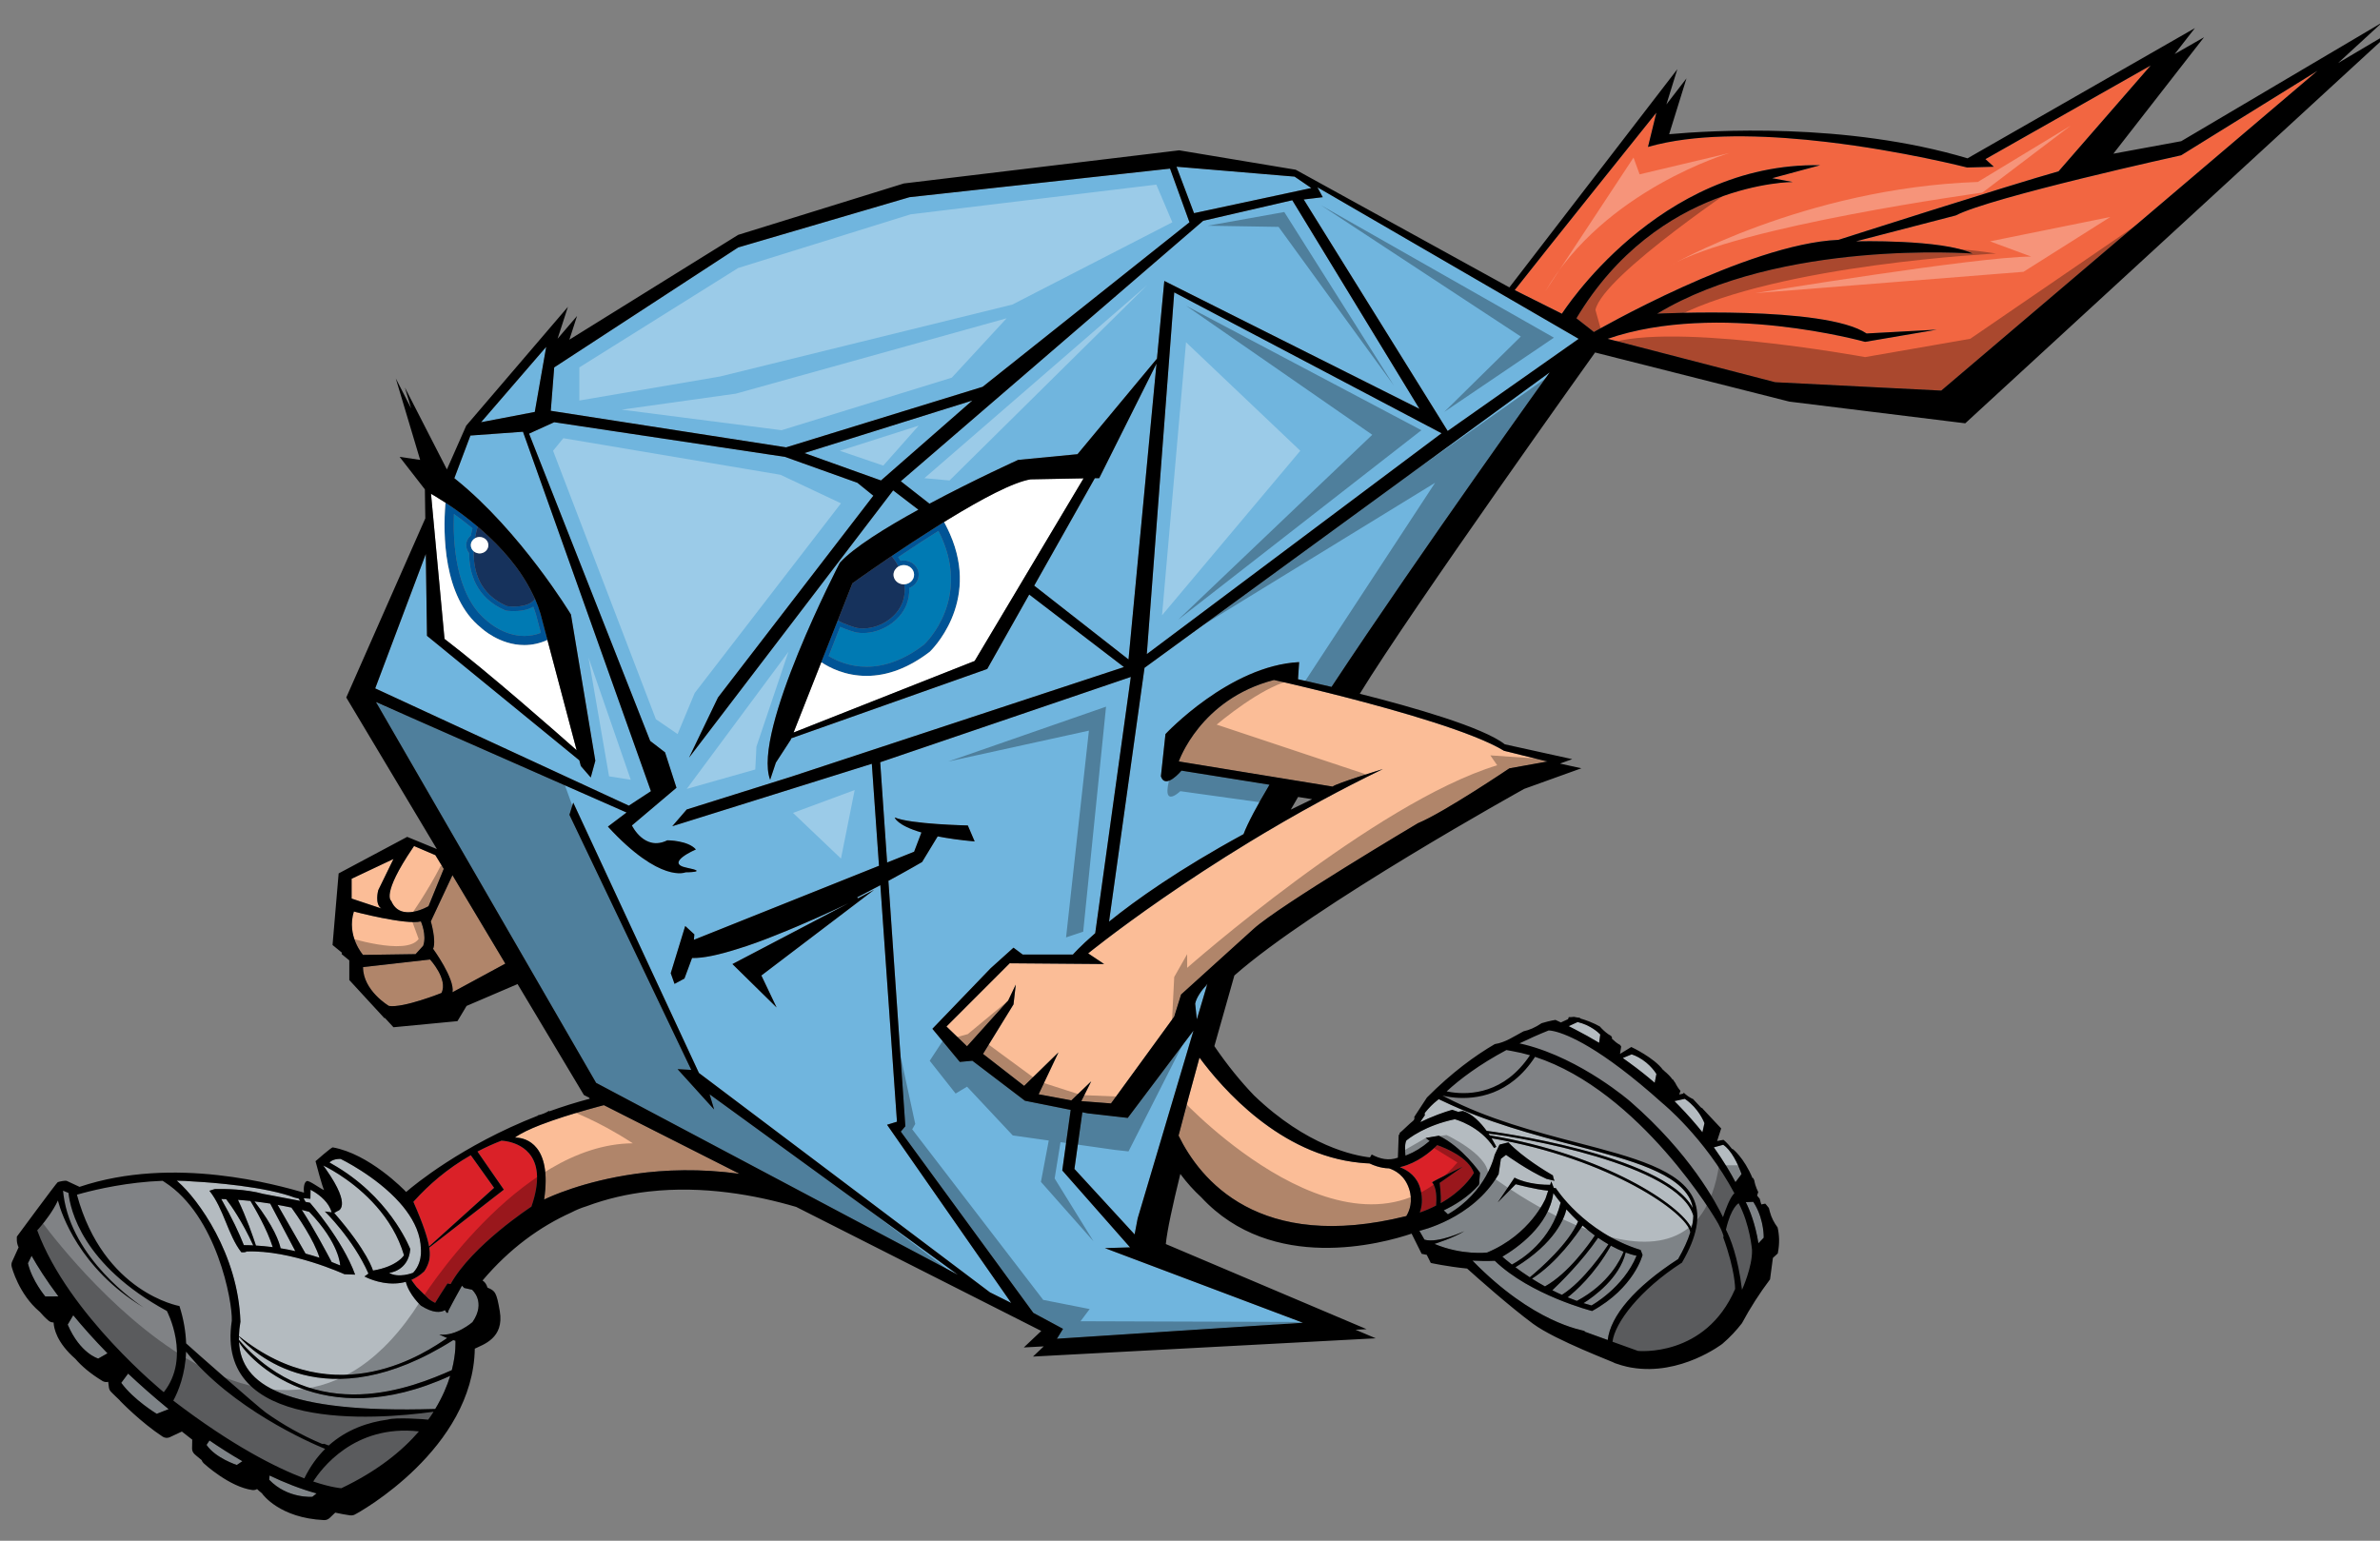 <?xml version="1.0" encoding="utf-8"?>
<!-- Generator: Adobe Illustrator 17.0.0, SVG Export Plug-In . SVG Version: 6.00 Build 0)  -->
<!DOCTYPE svg PUBLIC "-//W3C//DTD SVG 1.1//EN" "http://www.w3.org/Graphics/SVG/1.1/DTD/svg11.dtd">
<svg version="1.1" id="Layer_3" xmlns="http://www.w3.org/2000/svg" xmlns:xlink="http://www.w3.org/1999/xlink" x="0px" y="0px"
	 width="200px" height="129.5px" viewBox="0 0 200 129.5" style="enable-background:new 0 0 200 129.5;" xml:space="preserve">
<rect x="0" y="0" width="200" height="129.5" fill="#808080" stroke="none"/>
<path id="color9" style="fill:#808285;" d="M147.228,105.058c0.045,1.412-0.842,3.35-0.842,3.35
	c-0.336-2.785-0.992-4.365-1.35-5.057c0.436-1.901,1.068-2.219,1.068-2.219C147.06,102.929,147.228,105.058,147.228,105.058z
	 M144.824,103.847c-0.115-0.371-0.279-0.713-0.463-1.056c-0.006-0.011-0.016-0.016-0.023-0.024
	c-0.09-0.227-6.504-11.059-15.342-13.938c-2.109,3.242-4.994,3.579-6.725,3.428c-0.269-0.024-0.504-0.06-0.705-0.098
	c-0.131-0.024-0.25-0.05-0.352-0.074c0.092,0.049,0.186,0.092,0.279,0.14c3.535,1.837,7.51,2.893,11.051,3.816
	c4.699,1.226,8.758,2.282,9.816,4.818c0.572,1.369,0.246,3.078-0.994,5.222l-0.027,0.047l-0.043,0.025
	c-3.477,2.239-5.602,5.025-5.791,6.62l2.139,0.771c0,0,5.672,0.582,8.166-5.209c0,0,0.018-1.551-1.002-4.334
	C144.834,103.963,144.846,103.91,144.824,103.847z M136.996,92.577c5.027,4.365,7.246,8.569,7.793,9.726
	c0.197-0.594,0.598-1.699,0.959-2.009c-2.531-4.717-6.047-7.57-6.047-7.57c-5.256-4.722-8.039-5.797-9.078-6.041
	c-0.332-0.078-0.488-0.072-0.488-0.072c-0.883,0.354-1.695,0.719-2.447,1.085c0.156,0.034,0.313,0.071,0.467,0.11
	C132.908,89.018,136.996,92.577,136.996,92.577z M128.568,88.691c-0.492-0.145-0.996-0.257-1.504-0.349
	c-0.158-0.029-0.316-0.064-0.477-0.087c-2.289,1.224-3.9,2.442-5.021,3.475c0.117,0.024,0.252,0.047,0.393,0.068
	C123.529,92.032,126.412,91.916,128.568,88.691z M19.479,111.011c0.065-1.639-1.271-8.838-5.628-11.645
	c-0.061-0.04-0.122-0.082-0.185-0.12c-2.926,0.105-5.546,0.719-6.731,1.038c-0.196,0.053-0.357,0.098-0.469,0.131
	c2.246,8.259,8.615,9.357,8.615,9.357c0.365,1.14,0.529,2.191,0.562,3.139c0.295,0.285,6.081,5.38,6.71,5.825
	c1.461,1.033,3.011,1.9,4.659,2.6c0.078,0.036,0.158,0.03,0.226,0.014c0.128,0.045,0.26,0.104,0.387,0.145
	c1.541-1.382,3.362-1.961,4.949-2.176c0.675-0.214,3.167-0.032,3.412,0.004c0.162-0.224,0.312-0.445,0.45-0.665
	C31.428,119.343,18.038,120.333,19.479,111.011z M26.322,124.52c1.569,0.525,2.362,0.565,2.362,0.565
	c3.032-1.445,5.099-3.127,6.52-4.776C29.738,119.688,26.952,123.521,26.322,124.52z M14.022,110.187
	c-7.114-3.868-8.125-8.539-8.27-9.922l-0.186-0.077l-0.27-0.112c0.012,0.133,0.029,0.264,0.047,0.394
	c0.716,5.338,6.1,9.014,6.734,9.429c-5.441-3.287-6.934-7.981-7.172-8.854C4.881,100.95,4.87,100.9,4.87,100.9
	c-0.108,0.231-0.232,0.458-0.363,0.676c-0.488,0.813-1.066,1.485-1.287,1.73c-0.058,0.064-0.093,0.102-0.093,0.102
	c0.002,0.005,0.004,0.011,0.006,0.016c2.617,7.088,10.628,13.589,10.628,13.589C16.087,114.077,14.02,110.188,14.022,110.187z
	 M15.639,113.606c-0.066,1.918-0.655,3.335-1.076,4.117c4.966,3.797,8.652,5.642,11.011,6.533c0.491-1.012,1.09-1.823,1.75-2.478
	C25.968,121.224,19.482,118.382,15.639,113.606z"/>
<path id="color8" style="fill:#DA2128;" d="M36.057,104.764c-0.123-0.706-0.47-1.825-1.319-3.752
	c0.033-0.037,0.071-0.076,0.105-0.114c1.165-1.285,2.713-2.658,4.719-3.804l0.294,0.412l1.664,2.329L36.057,104.764z
	 M120.773,96.246c-0.313,0.321-1.268,1.22-2.533,1.677c-0.195,0.07-0.394,0.131-0.604,0.177c0.057,0.021,0.119,0.048,0.184,0.076
	c0.521,0.23,1.262,0.721,1.529,1.708c0.254,0.933,0.115,1.621-0.041,2.027c0.512-0.173,0.959-0.375,1.371-0.586
	c0.049-0.553,0.064-1.503-0.34-1.957c0.154-0.129,2.58-1.309,2.58-1.309l-1.941,1.364c0,0,0.143,1.002,0.09,1.7
	c1.721-0.971,2.543-2.127,2.789-2.538C123.42,97.285,121.514,96.505,120.773,96.246z M42.742,95.958
	c-0.355-0.079-0.606-0.085-0.606-0.085c-0.713,0.275-1.383,0.583-2.011,0.913l0.28,0.405l1.937,2.798l-6.27,4.872
	c0.086,0.548,0.032,0.837-0.007,1.081c-0.155,0.605-0.427,0.925-0.427,0.925c-0.341,0.319-0.702,0.546-1.067,0.705
	c0.096,0.143,0.252,0.36,0.446,0.602l1.019,1.006c0.171,0.128,0.35,0.244,0.532,0.328c0.254-0.416,0.617-0.996,1.039-1.634
	c0.086,0.025,0.173,0.04,0.261,0.048c1.805-3.251,6.788-6.505,6.788-6.505C46.107,97.248,43.882,96.215,42.742,95.958z"/>
<path id="color7" style="fill:#B4BBC0;" d="M133.07,109.527c0.857-0.541,3.01-2.084,3.543-4.254
	c0.572,0.216,0.914,0.271,0.914,0.271c-1.115,2.71-3.791,4.179-3.791,4.179C133.51,109.664,133.289,109.597,133.07,109.527z
	 M131.736,109.04c0.252,0.105,0.51,0.205,0.773,0.3c2.703-1.438,3.688-3.516,3.928-4.135c-0.307-0.121-0.668-0.286-1.07-0.507
	C133.988,107.132,132.357,108.553,131.736,109.04z M125.342,95.67c0.254,0.419,0.402,0.725,0.402,0.725l-0.191,0.096
	c-1.172-1.867-3.301-2.419-3.301-2.419c-1.24,0.262-2.195,0.659-2.869,1.013c-0.797,0.419-1.201,0.777-1.201,0.777
	c-0.176,0.307-0.09,1.137-0.076,1.271c0.055-0.019,0.111-0.047,0.166-0.067c0.578-0.229,1.191-0.592,1.85-1.153l0.029-0.007
	l-0.342-0.258l1.102-0.19c1.961,0.936,3.467,3.114,3.467,3.114l-0.059,0.611c0.016,0.229-0.039,0.394-0.039,0.394
	c-0.896,1.053-2.113,1.756-2.955,2.154l0.35,0.329c3.279-1.884,3.926-4.994,3.926-4.994l0.408-0.861l0.744-0.19
	c1.203,1.27,3.238,2.485,3.75,2.782c0,0.007-0.002,0.012-0.002,0.019c0.021,0.153,0.07,0.296,0.133,0.432l-0.678-0.165
	c-1.531-0.673-3.398-2.014-3.398-2.014l-0.432,0.333l-0.191,1.292c-2.184,3.779-6.658,4.756-6.658,4.756l0.039,0.068l0.191,0.331
	l0.197,0.344c1.125,0.336,3.354-0.714,3.354-0.714c-0.91,0.571-2.514,1.072-2.514,1.072c2.344,0.985,4.426,0.724,4.426,0.724
	c3.664-1.527,4.912-4.543,4.912-4.543l0.219-0.654c-1.063-0.098-2.73-0.543-2.73-0.543l-1.51,1.53l1.412-2.083
	c1.098,0.572,2.572,0.606,2.992,0.604l0.096-0.289l0.215,0.55l0.174,0.02c0,0,2.348,3.718,7.121,5.194l0.162,0.413
	c0,0-0.686,2.765-4.242,4.717c0,0-5.174-1.321-8.176-4.221c-0.623,0.03-1.26,0.02-1.877-0.015c5.137,5.265,9.186,5.827,9.467,5.924
	c-0.027,0.011-0.053,0.022-0.08,0.033l1.98,0.716c0.231-2.017,2.252-4.434,5.918-6.804c0.465-0.811,0.807-1.557,1.022-2.245
	C141.842,101.991,135.324,97.384,125.342,95.67z M120.033,94.003c1.119-0.485,2.006-0.724,2.006-0.724l0.5,0.168l0.385-0.071
	c0.805,0.23,1.512,0.989,2.016,1.688l0.002-0.015c0.154,0.015,14.852,1.927,17.313,6.478c-0.035-0.199-0.086-0.392-0.16-0.573
	c-0.977-2.342-5.02-3.441-9.609-4.64c-3.607-0.94-7.578-2.004-11.295-3.796c-0.098-0.047-0.197-0.089-0.295-0.137
	c-0.027,0.027-0.059,0.058-0.084,0.084c-0.008,0.005-0.014,0.006-0.021,0.011c-0.385,0.298-0.719,0.646-1.025,1.024
	c-0.063,0.077-0.057,0.158-0.016,0.22c-0.203,0.281-0.33,0.486-0.393,0.595C119.588,94.2,119.814,94.098,120.033,94.003z
	 M131.631,101.648c-0.168,0.729-0.938,2.809-4.283,4.863c0.34,0.257,0.746,0.545,1.207,0.843c0.896-0.741,3.273-2.831,4.057-4.693
	C132.291,102.357,131.963,102.019,131.631,101.648z M126.25,105.623c0.15,0.134,0.422,0.368,0.801,0.661
	c0.809-0.433,3.307-1.999,4.096-5.203c-0.203-0.251-0.408-0.517-0.613-0.797C130.156,103.021,127.492,104.89,126.25,105.623z
	 M130.447,108.445c0.26,0.132,0.527,0.261,0.805,0.384c1.83-1.14,3.586-3.752,3.908-4.247c-0.271-0.156-0.563-0.337-0.865-0.547
	C132.947,106.022,131.068,107.859,130.447,108.445z M128.736,107.471c0.34,0.215,0.705,0.435,1.094,0.649
	c1.963-1.088,3.709-3.557,4.191-4.279c-0.332-0.241-0.676-0.518-1.033-0.833C132.531,103.71,130.855,106.128,128.736,107.471z
	 M125.09,95.28c0.033,0.048,0.063,0.095,0.094,0.144c9.721,1.622,16.037,5.874,16.961,7.8c0.096-0.369,0.143-0.719,0.15-1.049
	C141.045,97.854,127.572,95.549,125.09,95.28z M142.051,92.727c-0.141-0.128-0.297-0.254-0.471-0.371l-0.646,0.142l-0.223,0.049
	c0.053,0.053,0.1,0.104,0.15,0.156c0.072,0.073,0.145,0.146,0.215,0.22c0.75,0.771,1.414,1.527,1.984,2.242l0.17-0.761
	C143.23,94.403,142.912,93.504,142.051,92.727z M144.807,96.218l-0.621,0.169l-0.166,0.045c0.861,1.204,1.453,2.226,1.818,2.926
	l0.51-0.678c0,0-0.414-1.262-1.086-2.046C145.121,96.469,144.969,96.324,144.807,96.218z M147.523,101.331
	c-0.031-0.056-0.064-0.11-0.098-0.167c-0.031-0.05-0.059-0.101-0.092-0.15l-0.629,0.024c0.336,0.672,0.805,1.841,1.063,3.457
	l0.443-0.466C148.211,104.029,148.256,102.661,147.523,101.331z M32.914,102.284c0.139,0.188,0.265,0.371,0.383,0.547
	c0.836,1.251,1.181,2.158,1.181,2.158c-0.08,0.938-0.531,1.436-0.958,1.701c-0.425,0.263-0.826,0.297-0.826,0.297
	c0.409,0.23,0.902,0.231,1.301,0.174c0.413-0.061,0.722-0.186,0.722-0.186c0.494-0.521,0.627-1.159,0.656-1.571
	c0-0.008,0.001-0.018,0.001-0.024c0.015-0.242-0.004-0.399-0.004-0.399c-0.021-1.181-0.525-2.275-1.248-3.245
	c-0.163-0.22-0.336-0.433-0.519-0.638c-1.998-2.255-4.976-3.69-4.976-3.69c-0.074-0.003-0.142,0-0.207,0.005
	c-0.513,0.037-0.732,0.292-0.732,0.292c0.075,0.042,0.143,0.086,0.217,0.128C30.266,99.169,31.881,100.873,32.914,102.284z
	 M134.381,87.648c0.033-0.228,0.064-0.466,0.096-0.7c-0.113-0.117-0.309-0.293-0.584-0.474c-0.324-0.214-0.758-0.434-1.316-0.571
	l-0.758,0.345c0.18,0.088,0.355,0.179,0.531,0.269C133.059,86.88,133.734,87.259,134.381,87.648z M139.049,91.007l0.146-0.735
	c0,0-0.496-0.857-1.504-1.402c-0.178-0.096-0.367-0.183-0.576-0.252l-0.748,0.309c0.193,0.135,0.381,0.271,0.566,0.407
	C137.691,89.884,138.396,90.444,139.049,91.007z M20.083,112.787c0.189,3.6,3.731,6.021,16.49,5.636
	c0.61-1.007,1.008-1.961,1.262-2.788C26.945,120.629,20.916,114.286,20.083,112.787z M22.621,124.371
	c1.543,1.611,3.628,1.433,3.628,1.433l0.353-0.282c-1.358-0.377-2.689-0.902-3.953-1.505L22.621,124.371z M17.357,121.443
	c0.75,1.11,2.545,1.688,2.545,1.687l0.467-0.315c-1.013-0.584-1.944-1.183-2.765-1.745L17.357,121.443z M38.083,112.635
	c-10.809,6.837-16.866,1.005-18.01-0.302c-0.001,0.094,0,0.189,0.003,0.28c6.466,7.427,14.716,3.939,17.892,2.545
	c0.381-1.488,0.302-2.472,0.303-2.473C38.21,112.674,38.148,112.652,38.083,112.635z M39.665,108.4l-0.667-0.149
	c-0.006-0.005-0.006-0.01-0.009-0.016c-0.052-0.061-0.11-0.116-0.17-0.174c-0.722,1.281-1.14,2.104-1.14,2.104
	s-0.029,0.457-0.289-0.051c-0.377,0.223-1,0.27-2.021-0.376c0,0-0.996-0.915-1.27-2c-0.3,0.084-0.598,0.124-0.887,0.136
	c-1.412,0.063-2.588-0.587-2.588-0.587l0.336-0.244c-1.298-2.936-3.663-5.22-3.663-5.22l0.569,0.074
	c-0.218-0.84-1.011-1.44-1.457-1.719c-0.185-0.116-0.313-0.18-0.313-0.18l-0.014,0.758l-0.574-0.049l0.049,0.091l0.117,0.22
	l0.371,0.07c0,0,2.739,3.118,3.796,6.044l-0.899-0.035c0,0-4.507-2.068-8.253-1.909c0.031,0.078-0.369,0.078-0.419,0.056
	c-1.136-1.475-1.465-3.656-2.674-5.16c0.09-0.021,0.484-0.172,0.5-0.148c0.74-0.013,2.551-0.004,4.009,0.407l3.119,0.591
	l-0.133-0.198l-0.345-0.082c-0.262-0.1-0.547-0.191-0.847-0.276c-3.008-0.857-7.622-1.074-7.622-1.074
	c-0.477-0.041-0.955-0.061-1.428-0.068c0.034,0.027,0.073,0.064,0.108,0.096c1.653,1.431,5.059,6.072,5.245,11.755
	c-0.075,0.417-0.115,0.82-0.128,1.208c8.244,6.642,15.869,1.271,17.502,0.166c-0.367-0.148-0.667-0.296-0.667-0.296
	c1.396,0.185,2.792-1.04,2.793-1.039C40.876,109.42,39.665,108.4,39.665,108.4z M10.767,115.448l-0.578,0.776
	c1.058,1.448,2.984,2.604,2.983,2.605l0.997-0.392c-0.018-0.018-0.032-0.031-0.032-0.031
	C12.9,117.394,11.782,116.401,10.767,115.448z M22.918,104.819c-0.474-1.507-1.488-3.243-1.874-3.882
	c-0.34-0.033-0.69-0.068-1.049-0.092c0.719,1.49,1.273,3.108,1.512,3.841C21.916,104.71,22.386,104.752,22.918,104.819z
	 M18.593,100.777c0.908,1.587,1.509,2.887,1.898,3.875c0.208,0.001,0.477,0.004,0.788,0.02c-0.941-2.048-1.869-3.357-2.274-3.882
	C18.867,100.785,18.731,100.78,18.593,100.777z M24.816,105.155l-2.11-3.995c-0.417-0.065-0.856-0.128-1.321-0.183
	c1.639,2.107,2.083,3.422,2.198,3.938C23.977,104.981,24.385,105.059,24.816,105.155z M28.376,101.782l-0.289,0.166
	c2.845,3.268,3.255,4.842,3.255,4.842c0.257-0.043,0.491-0.097,0.702-0.154c0.419-0.116,0.752-0.256,1.015-0.398
	c0.674-0.361,0.891-0.733,0.891-0.733c-0.237-0.809-0.569-1.55-0.959-2.224c-0.108-0.188-0.222-0.369-0.338-0.547
	c-1.698-2.582-4.189-4.086-5.117-4.585c-0.231-0.125-0.37-0.189-0.37-0.189c0.079,0.108,0.154,0.213,0.225,0.314
	C29.656,101.499,28.378,101.782,28.376,101.782z M5.689,111.333c1.049,2.438,2.567,2.854,2.567,2.854l0.777-0.442
	c-1.112-1.14-2.067-2.21-2.879-3.199L5.689,111.333z M26.847,105.71c-0.445-1.482-1.886-3.562-2.359-4.216
	c-0.339-0.074-0.729-0.151-1.158-0.227l2.348,4.097C26.056,105.466,26.447,105.58,26.847,105.71z M2.346,106.177
	c0.359,1.492,1.462,2.789,1.461,2.791l1.1-0.007c-1.048-1.4-1.774-2.56-2.252-3.412L2.346,106.177z M28.585,106.359
	c0,0-0.027-1.83-2.597-4.503c0,0-0.229-0.07-0.63-0.165c0.962,1.458,2.106,3.611,2.511,4.379
	C28.106,106.164,28.344,106.257,28.585,106.359z"/>
<path id="color6" style="fill:#70B5DE;" d="M66.062,37.599l-19.778-3.072l0.288-3.648l9.371-6.111l6.087-3.97l0.577-0.169
	l13.825-4.056l21.891-2.4l1.632,4.512L82.577,32.511L66.062,37.599z M74.032,40.383l7.681-6.721l-14.114,4.417L74.032,40.383z
	 M44.94,34.623l0.863-4.923l0.097-0.55l-5.473,6.337l0.507-0.097L44.94,34.623z M75.375,94.278l-1.395-19.88
	c-0.599,0.32-1.255,0.665-1.949,1.021l0.063,0.082l1.361-0.713l-9.474,7.2l1.28,2.688l-3.712-3.648l9.755-5.113
	c-1.212,0.579-3.636,1.707-6.158,2.703c-1.105,0.446-2.184,0.84-3.191,1.146c-1.51,0.477-2.87,0.784-3.798,0.752l-0.64,1.729
	l-0.832,0.448l-0.32-0.896l1.216-3.969l0.768,0.704l-0.038,0.457l15.554-6.222l-0.602-8.573l-16.77,5.249l1.216-1.408l8.769-2.752
	l27.972-9.218l-7.961-6.096l-3.528,6.256l-16.465,5.827l-0.049,0.125l-1.248,1.921l-0.48,1.441
	c-1.536-4.033,5.856-18.243,5.856-18.243c1.164-1.28,3.834-2.937,6.602-4.457l-2.121-1.624L57.901,63.683l2.432-5.057l13.058-16.962
	l-1.344-1.088l-6.081-2.176l-19.395-2.913l-2.112,0.96l10.177,25.828l1.249,0.96l0.96,2.977l-3.745,3.168
	c0,0,1.056,2.209,2.977,1.248c0,0,1.728,0,2.4,0.769c0,0-2.688,1.152-0.768,1.536c1.92,0.384-0.096,0.384-0.096,0.384
	s-2.112,0.96-6.529-3.84l1.568-1.185L31.594,59.01l18.498,32.004l1.579,0.838l1.063,0.564l13.159,6.982l7.777,4.126l6.825,3.621
	l-5.497-3.996l-1.365-0.992L59.726,92.044l-0.096-0.069l0.019,0.063l0.365,1.217l-1.151-1.27l-0.666-0.736l-1.255-1.386l1.152,0.063
	L47.852,68.483l0.32-1.024l6.337,13.634l4.225,9.089l1.581,1.191l1.165,0.879l12.889,9.717l1.172,0.884l7.645,5.764l1.792,0.896
	L74.543,94.534L75.375,94.278z M97.186,30.56l-4.816,9.631h-0.367l-5.093,9.032l7.925,6.202L97.186,30.56z M85.553,38.655
	l4.992-0.48l6.68-8.034l0.617-6.528l21.443,10.753l-10.689-17.538l-7.488,1.728L75.696,40.448l2.412,1.888
	C81.885,40.315,85.553,38.655,85.553,38.655z M98.674,24.574l-2.304,30.404l24.77-18.563L98.674,24.574z M109.557,16.765
	l12.098,19.458l11.008-7.745L110.707,15.74l0.449,0.832L109.557,16.765z M110.195,15.804l-1.314-0.896l-0.094-0.064l-0.58-0.048
	l-9.34-0.784l1.472,3.904L110.195,15.804z M54.701,66.499L43.948,36.287l-4.016,0.291l-0.4,0.029l-1.35,3.586
	c0.038,0.031,0.077,0.061,0.115,0.091c5.475,4.406,9.684,11.364,9.684,11.364l2.048,12.29l-0.384,1.408l-0.832-0.96l-0.127-0.482
	L35.883,53.441l-0.1-6.879L31.53,57.858l21.314,9.857L54.701,66.499z M94.962,104.84l-5.697-6.465l0.707-5.089l-3.844-0.769
	l-4.416-3.36l-1.057,0.097l-2.304-2.784l4.896-5.089l1.92-1.729l0.769,0.576h4.225c0,0,0.566-0.657,1.873-1.794l2.991-21.537
	l-21.059,7.169l0.582,8.428l2.267-0.906l0.616-1.619c-2.07-0.604-2.249-1.262-2.249-1.262c1.345,0.576,6.146,0.672,6.146,0.672
	l0.576,1.345c-1.257-0.114-2.276-0.264-3.108-0.427l-1.309,2.154c0,0-1.115,0.653-2.832,1.583l1.424,20.628l-0.384,0.448
	l11.137,15.234l2.497,1.344l-0.513,0.832l20.675-1.344l-16.642-6.273L94.962,104.84z M93.196,77.462
	c2.247-1.815,5.874-4.396,11.302-7.353c0.342-0.91,1.111-2.351,2.182-4.155l-7.397-1.184c0,0-1.345,1.632-1.729,0.48l0.384-3.553
	c0,0,5.376-5.761,11.234-6.049l-0.096,1.44c0,0,1.127,0.242,2.818,0.644c7.654-11.581,18.336-26.439,18.336-26.439L96.178,56.129
	L93.196,77.462z M90.29,98.247l5.057,5.504l0.256-1.344l1.937-6.514l0.427-1.438L98,94.337l0.257-0.864l1.595-5.365l0.119-0.402
	l0.234-0.786l0.087-0.294l-3.448,4.578l-2.074,2.755l-3.36-0.384l-0.454-0.091L90.29,98.247z M100.435,84.357l0.139,1.321
	l0.889-2.995C100.889,83.331,100.523,83.898,100.435,84.357z"/>
<path id="color5" style="fill:#F26641;" d="M154.49,20.157c-7.682,0.32-20.547,7.745-20.547,7.745l-1.473-1.152
	c6.85-11.457,18.178-11.457,18.178-11.457l-1.727-0.32l4.031-1.088c-13.633-0.256-21.697,12.481-21.697,12.481l-3.436-1.718
	l-0.533-0.267c2.561-3.264,11.904-14.913,11.904-14.913l-0.145,0.593l-0.559,2.288c0.498-0.146,1.021-0.269,1.561-0.375
	c3.986-0.788,8.963-0.573,13.445-0.045c6.416,0.755,11.813,2.149,11.813,2.149l0.729-0.021l0.113-0.003l1.398-0.04l-0.514-0.467
	l-0.189-0.173l13.889-7.873l-0.344,0.396l-7.4,8.502C168.893,15.548,154.49,20.157,154.49,20.157z M183.924,12.661l-0.631,0.391
	c0,0-16.002,3.52-18.945,5.057l-8.385,2.176c0,0,7.232-0.192,9.793,1.024c0,0-16.131-1.216-26.5,5.057
	c0,0,14.082-0.704,17.602,1.664l5.889-0.32l-6.016,1.024c0,0-12.353-3.457-21.635-0.256l14.082,3.649l13.953,0.704l30.186-25.663
	l1.434-1.22L183.924,12.661z"/>
<path id="color4" style="fill:#007AB3;" d="M78.86,44.623c2.895,5.647-1.077,9.434-1.221,9.569
	c-1.605,1.226-3.229,1.847-4.823,1.847c-1.434,0-2.54-0.505-3.183-0.898l0.969-2.458c0.556,0.252,1.228,0.455,1.37,0.478
	c0.181,0.029,0.368,0.044,0.557,0.044c1.548,0,3.077-0.99,3.637-2.354c0.182-0.444,0.263-0.926,0.239-1.437
	c0.468-0.173,0.795-0.606,0.795-1.11c0-0.659-0.56-1.194-1.248-1.194c-0.092,0-0.184,0.01-0.272,0.03
	c-0.063-0.106-0.13-0.211-0.199-0.314C76.661,46.032,77.795,45.293,78.86,44.623z M40.923,52.181
	c0.037,0.034,1.366,1.269,3.139,1.269c0,0,0,0,0,0c0.469,0,0.934-0.087,1.386-0.259l-0.4-1.508
	c-0.066-0.223-0.145-0.456-0.235-0.693c-0.491,0.301-1.122,0.375-1.627,0.375c-0.363,0-0.629-0.039-0.64-0.04l-0.096-0.027
	c-2.491-1.079-3.032-3.175-3.027-4.807c-0.157-0.189-0.245-0.423-0.245-0.667c0-0.316,0.142-0.608,0.387-0.81
	c0.044-0.237,0.093-0.445,0.137-0.616c-0.499-0.413-1.02-0.813-1.557-1.197C38.057,45.36,38.211,50.011,40.923,52.181z"/>
<path id="color3" style="fill:#005496;" d="M79.825,44.868c-0.101-0.229-0.209-0.458-0.331-0.692l0,0l-0.047-0.09
	c-0.033-0.065-0.066-0.13-0.103-0.196l-0.009-0.015c-0.032,0.02-0.064,0.04-0.097,0.06c-0.077,0.047-0.154,0.094-0.23,0.142
	c-0.04,0.025-0.079,0.05-0.119,0.075c-0.116,0.073-0.229,0.146-0.346,0.219c-1.286,0.812-2.534,1.635-3.606,2.359
	c0.211,0.273,0.403,0.571,0.566,0.886c0.131-0.075,0.283-0.121,0.448-0.121c0.478,0,0.864,0.362,0.864,0.81
	c0,0.434-0.365,0.786-0.823,0.806c0.072,0.537,0.028,1.08-0.183,1.595c-0.576,1.406-2.281,2.32-3.776,2.076
	c-0.144-0.024-1.124-0.33-1.634-0.633l-1.239,3.144l-0.144,0.364c0.675,0.451,2.007,1.15,3.799,1.151c0,0,0,0,0.001,0
	c1.767,0,3.546-0.675,5.315-2.028C78.177,54.738,82.415,50.723,79.825,44.868z M70.602,52.683c0.556,0.252,1.228,0.455,1.37,0.478
	c0.181,0.029,0.368,0.044,0.557,0.044c1.548,0,3.077-0.99,3.637-2.354c0.182-0.444,0.263-0.926,0.239-1.437
	c0.468-0.173,0.795-0.606,0.795-1.11c0-0.659-0.56-1.194-1.248-1.194c-0.092,0-0.184,0.01-0.272,0.03
	c-0.063-0.106-0.13-0.211-0.199-0.314c1.181-0.794,2.315-1.533,3.38-2.204c2.895,5.647-1.077,9.434-1.221,9.569
	c-1.605,1.226-3.229,1.847-4.823,1.847c-1.434,0-2.54-0.505-3.183-0.898L70.602,52.683z M45.42,51.585
	c-0.125-0.424-0.28-0.837-0.455-1.24c-0.634,0.859-2.361,0.6-2.361,0.6c-2.349-1.017-2.834-3.011-2.793-4.608
	c-0.15-0.126-0.247-0.308-0.247-0.512c0-0.249,0.143-0.466,0.353-0.587c0.069-0.413,0.157-0.75,0.223-0.974
	c-0.837-0.708-1.646-1.301-2.336-1.767c-0.127-0.085-0.249-0.167-0.366-0.244l-0.017,0.214c-0.174,2.235-0.228,7.714,2.998,10.293
	c0.063,0.06,1.557,1.459,3.644,1.459c0,0,0,0,0,0c0.663,0,1.315-0.146,1.941-0.43l-0.099-0.374L45.42,51.585z M38.146,43.202
	c0.538,0.383,1.059,0.784,1.557,1.197c-0.044,0.17-0.093,0.379-0.137,0.616c-0.246,0.202-0.387,0.494-0.387,0.81
	c0,0.243,0.087,0.478,0.245,0.667c-0.005,1.631,0.536,3.728,3.027,4.807l0.096,0.027c0.011,0.001,0.277,0.04,0.64,0.04
	c0.505,0,1.136-0.074,1.627-0.375c0.09,0.237,0.169,0.47,0.235,0.693l0.4,1.508c-0.452,0.172-0.917,0.259-1.386,0.259c0,0,0,0,0,0
	c-1.772,0-3.102-1.235-3.139-1.269C38.211,50.011,38.057,45.36,38.146,43.202z"/>
<path id="color2" style="fill:#16325C;" d="M75.81,50.706c-0.576,1.406-2.281,2.32-3.776,2.076c-0.144-0.024-1.124-0.33-1.634-0.633
	l0.143-0.362l1.089-2.763c0,0,1.221-0.879,2.987-2.079c0.104-0.071,0.21-0.143,0.318-0.216c0.211,0.273,0.403,0.571,0.566,0.886
	c-0.119,0.068-0.218,0.163-0.29,0.275c-0.079,0.121-0.126,0.262-0.126,0.415c0,0.328,0.209,0.609,0.509,0.736
	c0.108,0.046,0.229,0.074,0.355,0.074c0.014,0,0.027-0.003,0.041-0.004C76.065,49.648,76.021,50.191,75.81,50.706z M40.46,44.544
	c-0.107-0.093-0.214-0.191-0.32-0.28c-0.066,0.223-0.154,0.561-0.223,0.974c0.112-0.064,0.242-0.103,0.383-0.103
	c0.009,0,0.018,0.002,0.027,0.002c0.394,0.013,0.709,0.315,0.709,0.688c0,0.381-0.329,0.69-0.736,0.69
	c-0.034,0-0.067-0.004-0.101-0.009c-0.148-0.02-0.282-0.08-0.389-0.169c-0.041,1.597,0.445,3.592,2.793,4.608
	c0,0,1.727,0.259,2.361-0.6c-0.058-0.132-0.127-0.259-0.189-0.39C43.74,47.793,42.081,45.96,40.46,44.544z"/>
<path id="color1" style="fill:#FBBD97;" d="M118.416,99.931c0.332,1.026,0.043,1.817-0.238,2.28
	c-12.412,3.09-17.351-3.093-19.139-6.764c0.528-2.043,1.131-4.28,1.758-6.553c1.938,2.625,6.779,8.17,13.473,8.835
	c0.272,0.027,0.545,0.047,0.82,0.058c0.207,0.102,0.41,0.177,0.613,0.24c0.346,0.108,0.688,0.168,1.018,0.171
	C117.221,98.356,118.047,98.785,118.416,99.931z M50.255,93.018c-1.057,0.285-2.516,0.702-3.865,1.172
	c-0.33,0.115-0.653,0.233-0.962,0.352c-0.905,0.352-1.687,0.72-2.16,1.073c0,0,0.071-0.005,0.187,0.004
	c0.681,0.047,2.96,0.549,2.269,5.201c0,0,0.496-0.251,1.395-0.591c0.28-0.106,0.6-0.22,0.957-0.338
	c1.313-0.437,3.131-0.925,5.336-1.233c2.479-0.347,5.448-0.452,8.736,0.001l-11.402-5.771C50.595,92.927,50.43,92.971,50.255,93.018
	z M36.203,77.444c0,0,0.48,1.632,0.192,2.304c0,0,1.824,2.497,1.632,3.649l4.439-2.404l-4.444-7.435L36.203,77.444z M32.874,75.716
	c0.768,1.856,3.136,0.448,3.136,0.448l1.28-3.137l-0.705-1.152l-1.686-0.722l-0.106-0.046c-0.039,0.056-0.069,0.104-0.106,0.159
	C32.01,75.211,32.874,75.716,32.874,75.716z M31.786,74.82l1.28-2.625l-1.056,0.499l-2.465,1.165v0.149v1.516l2.496,0.832
	C31.466,75.972,31.786,74.82,31.786,74.82z M34.922,80.196l0.64-0.704c0.32-0.896-0.192-2.048-0.192-2.048
	c-1.28,0.319-5.633-0.832-5.633-0.832c-0.64,2.048,0.768,3.648,0.768,3.648L34.922,80.196z M30.506,81.284
	c0,1.984,2.176,3.265,2.176,3.265c1.216,0.192,4.417-1.088,4.417-1.088c0.576-1.152-0.96-2.816-0.96-2.816L30.506,81.284z
	 M128,63.502l-0.818-0.201l-0.791-0.194c-2.525-1.545-8.777-3.334-13.492-4.544c-0.459-0.118-0.904-0.231-1.328-0.336
	c-2.625-0.655-4.512-1.072-4.512-1.072c-6.207,1.6-8,6.848-8,6.848l8.005,1.309l1.631,0.266l3.293,0.538
	c0.256-0.256,4.225-1.472,4.225-1.472c-1.787,0.86-3.518,1.753-5.18,2.653c-1.076,0.583-2.119,1.169-3.133,1.754
	c-0.561,0.323-1.111,0.646-1.65,0.967c-0.422,0.251-0.836,0.501-1.244,0.749c-5.577,3.396-9.859,6.519-12.015,8.159
	c-0.502,0.382-0.886,0.682-1.147,0.888c-0.26,0.205-0.401,0.32-0.401,0.32l0.327,0.218l0.936,0.624l0.081,0.055l-0.089-0.001
	l-1.021-0.009l-6.827-0.055l-5.313,5.313l1.728,1.664l3.457-3.84l0.64-1.345l-0.192,1.664l-2.56,4.161l3.456,2.688l2.881-2.815
	l-1.665,3.521l2.753,0.512l0.058-0.056l1.169-1.124l0.438-0.421l-0.526,1.053l-0.306,0.612l0.218,0.017l2.278,0.175l2.724-3.74
	l2.589-3.557l0.485-1.563l0.091-0.293l2.66-2.408l1.432-1.296l1.99-1.801c2.176-1.984,13.824-8.896,13.824-8.896
	c2.178-0.897,7.682-4.609,7.682-4.609l3.201-0.576L128,63.502z"/>
<path id="fill" style="fill:#FFFFFF;" d="M91.059,40.204l-4.988,8.364l-0.443,0.743l-3.723,6.243l-15.218,6.014l2.33-5.911
	c0.675,0.451,2.007,1.15,3.799,1.151c0,0,0,0,0.001,0c1.767,0,3.546-0.675,5.315-2.028c0.045-0.041,4.282-4.057,1.692-9.912
	c-0.101-0.229-0.209-0.458-0.331-0.692l0,0l-0.047-0.09c-0.033-0.065-0.066-0.13-0.103-0.196l-0.009-0.015
	c0.138-0.085,0.275-0.171,0.413-0.255c2.705-1.653,5.399-3.101,6.86-3.332L91.059,40.204z M44.062,54.218
	C44.062,54.218,44.062,54.218,44.062,54.218c-2.087,0-3.581-1.399-3.644-1.459c-3.226-2.579-3.172-8.058-2.998-10.293l0.017-0.214
	c-0.008-0.005-0.018-0.012-0.025-0.017c-0.323-0.21-0.611-0.389-0.849-0.531c-0.131-0.079-0.245-0.145-0.344-0.202l0.008,0.083
	l0.067,0.728l0.193,2.072l0.023,0.246l0.845,9.067c3.728,2.851,9.52,7.954,11.104,9.359l-2.456-9.269
	C45.378,54.072,44.726,54.218,44.062,54.218z M75.596,49.041c0.108,0.046,0.229,0.074,0.355,0.074c0.014,0,0.027-0.003,0.041-0.004
	c0.458-0.021,0.823-0.372,0.823-0.806c0-0.448-0.387-0.81-0.864-0.81c-0.165,0-0.317,0.045-0.448,0.121
	c-0.119,0.068-0.218,0.163-0.29,0.275c-0.079,0.121-0.126,0.262-0.126,0.415C75.087,48.633,75.296,48.914,75.596,49.041z
	 M40.199,46.505c0.033,0.004,0.066,0.009,0.101,0.009c0.407,0,0.736-0.309,0.736-0.69c0-0.372-0.315-0.674-0.709-0.688
	c-0.009,0-0.018-0.002-0.027-0.002c-0.141,0-0.271,0.039-0.383,0.103c-0.211,0.122-0.353,0.338-0.353,0.587
	c0,0.204,0.097,0.386,0.247,0.512C39.916,46.426,40.051,46.485,40.199,46.505z"/>
<path id="outline" d="M196.473,5.302l3.719-3.419l-16.898,9.985l-5.701,1.05l7.621-9.788l-2.467,1.413l1.699-2.181l-19.107,10.945
	c-10.213-3.056-21.633-2.34-25.074-2.027l1.457-4.694l-1.688,2.191l0.918-2.96l-14.113,18.338l-17.955-9.889l-9.792-1.632
	L75.952,15.42l-13.922,4.32l-14.184,8.81l0.647-1.993l-1.638,1.914l0.87-2.682l-8.545,9.985l-1.625,3.682l-3.528-6.883l0.524,1.753
	l-1.292-2.521l2.048,6.849l-1.728-0.256l2.126,2.733l0.035,2.438l-6.642,15.055l7.615,12.74l-2.495-1.027l-5.761,3.073l-0.512,6.017
	l0.779,0.638l-0.011,0.13l0.64,0.524v1.652l2.944,3.2l0.056-0.005l0.712,0.773l5.376-0.513l0.768-1.28l4.284-1.836l5.574,9.325
	l0.443,0.225l0.05,0.084c-1.19,0.315-2.327,0.675-3.403,1.064l-0.014-0.048c-0.277,0.174-0.593,0.308-0.953,0.383l0.008,0.026
	c-6.392,2.496-10.453,5.885-11,6.357c-0.001-0.002-0.002-0.004-0.003-0.006c-0.021,0.023-0.047,0.046-0.065,0.065
	c-0.182-0.205-3.121-3.209-6.163-3.748c-0.117-0.021-1.453,1.161-1.453,1.161s0.59,2.252,0.723,2.421
	c-0.235-0.043-1.244-0.835-1.455-0.75c-0.265,0.111-0.275,0.687-0.237,0.97c-2.175-0.615-10.916-3.156-18.86-0.485l-1.082-0.503
	c-0.142-0.044-0.617,0.056-0.752,0.11c-0.09,0.034-3.433,4.573-3.433,4.573c0.001,0.076-0.058,0.493,0.144,0.904l-0.546,1.204
	c-0.058,0.131-0.071,0.275-0.036,0.416c0.023,0.092,0.601,2.313,2.339,3.78c0.006,0.005,0.014,0.008,0.02,0.014
	c0.222,0.263,0.468,0.519,0.747,0.754c0.12,0.099,0.268,0.148,0.419,0.147c0.021,0.488,0.256,1.683,1.827,3.055
	c0.497,0.581,1.221,1.219,2.282,1.864c0.145,0.087,0.318,0.109,0.479,0.069l0.059,0.475c0.018,0.136,0.079,0.266,0.174,0.362
	c0.027,0.027,0.299,0.308,0.726,0.707c0.015,0.019,0.025,0.043,0.043,0.06c0.07,0.071,1.74,1.796,3.568,3.001
	c0.173,0.113,0.392,0.136,0.581,0.061c0.013-0.006,0.023-0.011,0.035-0.017l1.004-0.47c0.228,0.183,0.525,0.418,0.872,0.683
	l-0.015,0.734c-0.004,0.182,0.071,0.355,0.205,0.479c0.027,0.025,0.25,0.229,0.6,0.504c0.034,0.1,0.089,0.191,0.168,0.264
	c0.089,0.083,2.176,1.989,4.089,2.251c0.108,0.014,0.218,0.002,0.318-0.037c0.029-0.012,0.053-0.031,0.079-0.048
	c0.11,0.108,0.249,0.231,0.417,0.363c0.004,0.007,0.007,0.015,0.011,0.021c0.059,0.084,1.482,2.058,5.202,2.229
	c0.092,0.004,0.18-0.012,0.264-0.046c0.075-0.03,0.142-0.073,0.204-0.13l0.473-0.452c0.441,0.096,0.853,0.173,1.253,0.23
	c0.109,0.015,0.221,0.003,0.323-0.037c0.01-0.006,0.018-0.009,0.026-0.012c0.461-0.206,9.989-5.565,10.126-13.963
	c0.692-0.344,2.486-0.871,2.102-3.139c-0.268-1.598-0.397-1.731-1.031-1.988c-0.107-0.322-0.23-0.482-0.42-0.602
	c2.278-2.694,4.821-4.526,7.459-5.717c0.402-0.21,0.823-0.386,1.262-0.519c1.743-0.651,3.513-1.047,5.261-1.243
	c4.554-0.514,8.965,0.291,12.375,1.295l20.595,10.425l-1.467,1.386l1.676-0.09l-0.907,0.857l28.804-1.536l-1.695-0.719l0.926-0.049
	l-16.872-7.153c0.108-1.112,0.566-3.235,1.221-5.892c0.551,0.744,1.14,1.394,1.757,1.959c5.953,6.43,15.227,3.886,17.689,3.054
	l-0.002,0.023l0.834,1.676c0,0,0.158,0.035,0.43,0.087l0.34,0.682c0,0,1.328,0.296,3.053,0.472c0.797,0.718,3.531,3.154,5.533,4.636
	c1.912,1.412,6.891,3.257,6.9,3.32c0.797,0.287,1.4,0.372,1.4,0.372c4.115,0.7,7.613-2.001,7.613-2.001
	c0.652-0.557,1.191-1.144,1.645-1.731c0.691-1.286,1.482-2.523,2.363-3.69c0.076-0.592,0.156-1.192,0.24-1.802l0.41-0.377
	c0.172-0.855,0.125-1.583-0.016-2.186c-0.293-0.393-0.516-0.812-0.65-1.314c-0.027-0.107-0.053-0.213-0.082-0.318
	c-0.174-0.238-0.307-0.366-0.307-0.366l-0.33,0.065c-0.016-0.05-0.035-0.097-0.049-0.148c-0.027-0.106-0.055-0.214-0.082-0.319
	c-0.09-0.122-0.168-0.215-0.223-0.276c0.031-0.098,0.063-0.192,0.096-0.294c-0.094-0.187-0.174-0.384-0.24-0.591
	c-0.039-0.13-0.07-0.264-0.094-0.399c-0.039-0.073-0.076-0.148-0.109-0.225c-0.008,0.024-0.016,0.049-0.023,0.072
	c-0.75-1.798-1.686-2.482-1.686-2.482l-0.043,0.008c-0.41-0.544-0.727-0.776-0.727-0.776l-0.533,0.1l0.342-1.056l-1.557-1.66
	c0.002-0.005,0.002-0.011,0.004-0.017c-0.051-0.022-0.092-0.055-0.141-0.079l-0.631-0.672c0.002-0.006,0.002-0.012,0.004-0.018
	c-0.326-0.144-0.604-0.34-0.838-0.574c-0.006,0.031-0.01,0.062-0.014,0.092l-0.357,0.077c0.037-0.104,0.072-0.204,0.107-0.31
	c-0.176-0.201-0.318-0.427-0.434-0.666c-0.074-0.099-0.143-0.2-0.203-0.307c-0.004,0.014-0.01,0.027-0.014,0.041
	c-0.176-0.257-0.428-0.506-0.707-0.736c-0.014-0.024-0.033-0.047-0.047-0.073c-0.004,0.01-0.006,0.018-0.01,0.026
	c-0.012-0.01-0.027-0.021-0.041-0.031c-0.752-1.04-2.674-1.938-2.674-1.938l-0.951,0.582l0.1-0.621
	c-0.023-0.04-0.051-0.075-0.078-0.113c0.002-0.005,0.002-0.01,0.002-0.014c-0.016-0.008-0.027-0.014-0.043-0.021
	c-0.219-0.114-0.459-0.315-0.664-0.516l0.016-0.104c-0.023-0.04-0.051-0.074-0.078-0.113c0-0.005,0.002-0.009,0.002-0.014
	c-0.016-0.007-0.027-0.014-0.043-0.021c-0.262-0.135-0.553-0.393-0.779-0.626c-0.041-0.044-0.08-0.091-0.119-0.137
	c-0.574-0.331-1.225-0.56-1.678-0.689c0.006-0.015,0.012-0.031,0.018-0.046c-0.182-0.015-0.355-0.042-0.52-0.081
	c-0.145,0.018-0.291,0.027-0.438,0.025c-0.02,0.056-0.041,0.114-0.061,0.168l-0.603,0.278c-0.152-0.07-0.301-0.144-0.457-0.214
	c0,0-0.426,0.056-1.172,0.279c-0.008,0.005-0.016,0.012-0.021,0.017c-0.51,0.343-1.004,0.559-1.488,0.662
	c-0.82,0.433-1.527,0.939-2.414,1.075c-1.662,0.969-3.619,2.393-5.703,4.489l-1.066,1.63c0.037,0.119,0.012,0.253-0.123,0.353
	c-0.273,0.2-0.965,0.921-1.119,0.995c0.057,0.011,0.008,0.125-0.066,0.18l-0.068,1.899c-0.766,0.273-1.514,0.109-2.199-0.268
	c-0.045,0.085-0.098,0.163-0.145,0.245c-1.34-0.15-5.313-0.954-9.746-5.211c-1.102-1.147-2.223-2.513-3.332-4.14
	c0.564-2.021,1.135-4.037,1.682-5.939c6.705-5.913,24.359-15.686,24.359-15.686l4.801-1.729l-1.799-0.396l1.031-0.371l-5.666-1.248
	c-1.848-1.445-7.766-3.133-12.186-4.248c4.326-7.079,19.771-28.684,19.771-28.684l16.322,4.128l14.785,1.824l35.813-32.932
	L196.473,5.302z M194.75,5.947l-1.434,1.22l-30.186,25.663l-13.953-0.704l-14.082-3.649c9.281-3.201,21.635,0.256,21.635,0.256
	l6.016-1.024l-5.889,0.32c-3.52-2.368-17.602-1.664-17.602-1.664c10.369-6.273,26.5-5.057,26.5-5.057
	c-2.561-1.216-9.793-1.024-9.793-1.024l8.385-2.176c2.943-1.537,18.945-5.057,18.945-5.057l0.631-0.391L194.75,5.947z
	 M139.191,9.468l-0.145,0.593l-0.559,2.288c0.498-0.146,1.021-0.269,1.561-0.375c3.986-0.788,8.963-0.573,13.445-0.045
	c6.416,0.755,11.813,2.149,11.813,2.149l0.729-0.021l0.113-0.003l1.398-0.04l-0.514-0.467l-0.189-0.173l13.889-7.873l-0.344,0.396
	l-7.4,8.502c-4.096,1.152-18.498,5.761-18.498,5.761c-7.682,0.32-20.547,7.745-20.547,7.745l-1.473-1.152
	c6.85-11.457,18.178-11.457,18.178-11.457l-1.727-0.32l4.031-1.088c-13.633-0.256-21.697,12.481-21.697,12.481l-3.436-1.718
	l-0.533-0.267C129.848,21.117,139.191,9.468,139.191,9.468z M97.938,61.698l-0.384,3.553c0.384,1.151,1.729-0.48,1.729-0.48
	l7.397,1.184c-1.07,1.805-1.84,3.245-2.182,4.155c-5.428,2.956-9.055,5.537-11.302,7.353l2.982-21.333l34.052-24.835
	c0,0-10.682,14.858-18.336,26.439c-1.691-0.401-2.818-0.644-2.818-0.644l0.096-1.44C103.314,55.938,97.938,61.698,97.938,61.698z
	 M110.266,67.173c-0.613,0.293-1.217,0.585-1.797,0.873c0.197-0.343,0.4-0.695,0.615-1.062L110.266,67.173z M96.844,91.203
	l3.448-4.578l-0.087,0.294l-0.234,0.786l-0.119,0.402l-1.595,5.365L98,94.337l-0.035,0.119l-0.427,1.438l-1.937,6.514l-0.256,1.344
	l-5.057-5.504l0.666-4.764l0.454,0.091l3.36,0.384L96.844,91.203z M115.09,97.787c0.207,0.102,0.41,0.177,0.613,0.24
	c0.346,0.108,0.688,0.168,1.018,0.171c0.5,0.158,1.326,0.587,1.695,1.732c0.332,1.026,0.043,1.817-0.238,2.28
	c-12.412,3.09-17.351-3.093-19.139-6.764c0.528-2.043,1.131-4.28,1.758-6.553c1.938,2.625,6.779,8.17,13.473,8.835
	C114.541,97.757,114.814,97.776,115.09,97.787z M100.574,85.679l-0.139-1.321c0.088-0.459,0.454-1.026,1.028-1.674L100.574,85.679z
	 M94.962,104.84l-2.112,0.063l16.642,6.273l-20.675,1.344l0.513-0.832l-2.497-1.344L75.696,95.11l0.384-0.448l-1.424-20.628
	c1.717-0.93,2.832-1.583,2.832-1.583l1.309-2.154c0.832,0.163,1.852,0.313,3.108,0.427l-0.576-1.345c0,0-4.801-0.096-6.146-0.672
	c0,0,0.179,0.658,2.249,1.262l-0.616,1.619l-2.267,0.906l-0.582-8.428l21.059-7.169l-2.991,21.537
	c-1.307,1.137-1.873,1.794-1.873,1.794h-4.225l-0.769-0.576l-1.92,1.729l-4.896,5.089l2.304,2.784l1.057-0.097l4.416,3.36
	l3.844,0.769l-0.707,5.089L94.962,104.84z M101.107,18.557l7.488-1.728l10.689,17.538L97.842,23.613l-0.617,6.528l-6.68,8.034
	l-4.992,0.48c0,0-3.668,1.66-7.445,3.68l-2.412-1.888L101.107,18.557z M74.032,40.383l-6.434-2.304l14.114-4.417L74.032,40.383z
	 M121.141,36.415l-24.77,18.563l2.304-30.404L121.141,36.415z M85.627,49.311l-3.723,6.243l-15.218,6.014l2.33-5.911l0.144-0.364
	l1.239-3.144l0.143-0.362l1.089-2.763c0,0,1.221-0.879,2.987-2.079c0.104-0.071,0.21-0.143,0.318-0.216
	c1.072-0.725,2.32-1.548,3.606-2.359c0.116-0.073,0.229-0.146,0.346-0.219c0.04-0.024,0.079-0.05,0.119-0.075
	c0.076-0.047,0.153-0.094,0.23-0.142c0.032-0.02,0.064-0.04,0.097-0.06c0.138-0.085,0.275-0.171,0.413-0.255
	c2.705-1.653,5.399-3.101,6.86-3.332l4.45-0.084l-4.988,8.364L85.627,49.311z M92.002,40.191h0.367l4.816-9.631l-2.352,24.865
	l-7.925-6.202L92.002,40.191z M121.654,36.223l-12.098-19.458l1.6-0.192l-0.449-0.832l21.955,12.738L121.654,36.223z
	 M108.787,14.844l0.094,0.064l1.314,0.896l-9.857,2.112l-1.472-3.904l9.34,0.784L108.787,14.844z M62.03,20.797l0.577-0.169
	l13.825-4.056l21.891-2.4l1.632,4.512L82.577,32.511l-16.515,5.088l-19.778-3.072l0.288-3.648l9.371-6.111L62.03,20.797z
	 M45.9,29.15l-0.097,0.55l-0.863,4.923l-4.006,0.767l-0.507,0.097L45.9,29.15z M39.531,36.607l0.4-0.029l4.016-0.291l10.753,30.212
	l-1.857,1.216L31.53,57.858l4.252-11.296l0.1,6.879l12.802,10.463l0.127,0.482l0.832,0.96l0.384-1.408l-2.048-12.29
	c0,0-4.209-6.958-9.684-11.364c-0.038-0.031-0.077-0.061-0.115-0.091L39.531,36.607z M36.227,41.585l-0.008-0.083
	c0.1,0.057,0.213,0.124,0.344,0.202c0.238,0.142,0.526,0.321,0.849,0.531c0.008,0.005,0.017,0.012,0.025,0.017
	c0.118,0.077,0.24,0.158,0.366,0.244c0.689,0.466,1.499,1.059,2.336,1.767c0.106,0.089,0.213,0.187,0.32,0.28
	c1.621,1.417,3.28,3.249,4.315,5.412c0.063,0.13,0.132,0.257,0.189,0.39c0.175,0.403,0.33,0.816,0.455,1.24l0.485,1.83l0.099,0.374
	l2.456,9.269c-1.584-1.405-7.376-6.508-11.104-9.359L36.51,44.63l-0.023-0.246l-0.193-2.072L36.227,41.585z M36.394,79.748
	c0.288-0.672-0.192-2.304-0.192-2.304l1.819-3.887l4.444,7.435l-4.439,2.404C38.219,82.245,36.394,79.748,36.394,79.748z
	 M34.794,71.107l0.106,0.046l1.686,0.722l0.705,1.152l-1.28,3.137c0,0-2.368,1.408-3.136-0.448c0,0-0.865-0.505,1.814-4.449
	C34.725,71.212,34.756,71.163,34.794,71.107z M35.562,79.492l-0.64,0.704l-4.417,0.064c0,0-1.408-1.601-0.768-3.648
	c0,0,4.352,1.151,5.633,0.832C35.371,77.444,35.883,78.596,35.562,79.492z M29.546,73.859l2.465-1.165l1.056-0.499l-1.28,2.625
	c0,0-0.32,1.151,0.256,1.536l-2.496-0.832v-1.516V73.859z M30.506,81.284l5.633-0.64c0,0,1.536,1.664,0.96,2.816
	c0,0-3.2,1.28-4.417,1.088C32.682,84.549,30.506,83.269,30.506,81.284z M31.594,59.01l21.059,9.281l-1.568,1.185
	c4.417,4.8,6.529,3.84,6.529,3.84s2.016,0,0.096-0.384c-1.92-0.384,0.768-1.536,0.768-1.536c-0.672-0.769-2.4-0.769-2.4-0.769
	c-1.92,0.961-2.977-1.248-2.977-1.248l3.745-3.168l-0.96-2.977l-1.249-0.96L44.459,36.447l2.112-0.96l19.395,2.913l6.081,2.176
	l1.344,1.088L60.333,58.626l-2.432,5.057l17.154-22.467l2.121,1.624c-2.768,1.52-5.438,3.177-6.602,4.457
	c0,0-7.393,14.209-5.856,18.243l0.48-1.441l1.248-1.921l0.049-0.125l16.465-5.827l3.528-6.256l7.961,6.096l-27.972,9.218
	l-8.769,2.752l-1.216,1.408l16.77-5.249l0.602,8.573l-15.554,6.222l0.038-0.457l-0.768-0.704l-1.216,3.969l0.32,0.896l0.832-0.448
	l0.64-1.729c0.928,0.032,2.288-0.275,3.798-0.752c1.008-0.307,2.087-0.7,3.191-1.146c2.522-0.996,4.946-2.124,6.158-2.703
	l-9.755,5.113l3.712,3.648l-1.28-2.688l9.474-7.2l-1.361,0.713l-0.063-0.082c0.694-0.355,1.351-0.7,1.949-1.021l1.395,19.88
	l-0.832,0.256l10.434,14.978l-1.792-0.896l-7.645-5.764l-1.172-0.884l-12.889-9.717l-1.165-0.879l-1.581-1.191l-4.225-9.089
	l-6.337-13.634l-0.32,1.024l10.241,21.442l-1.152-0.063l1.255,1.386l0.666,0.736l1.151,1.27l-0.365-1.217l-0.019-0.063l0.096,0.069
	l13.909,10.112l1.365,0.992l5.497,3.996l-6.825-3.621l-7.777-4.126l-13.159-6.982l-1.063-0.564l-1.579-0.838L31.594,59.01z
	 M45.428,94.542c0.309-0.119,0.632-0.237,0.962-0.352c1.349-0.47,2.808-0.887,3.865-1.172c0.175-0.047,0.34-0.091,0.491-0.13
	l11.402,5.771c-3.288-0.453-6.257-0.348-8.736-0.001c-2.205,0.309-4.023,0.797-5.336,1.233c-0.357,0.118-0.677,0.232-0.957,0.338
	c-0.899,0.34-1.395,0.591-1.395,0.591c0.691-4.652-1.588-5.154-2.269-5.201c-0.116-0.009-0.187-0.004-0.187-0.004
	C43.741,95.262,44.523,94.894,45.428,94.542z M42.136,95.873c0,0,0.251,0.006,0.606,0.085c1.14,0.257,3.365,1.29,1.914,5.459
	c0,0-4.983,3.254-6.788,6.505c-0.088-0.008-0.175-0.022-0.261-0.048c-0.421,0.638-0.785,1.218-1.039,1.634
	c-0.182-0.084-0.361-0.2-0.532-0.328l-1.019-1.006c-0.194-0.241-0.35-0.459-0.446-0.602c0.365-0.159,0.727-0.386,1.067-0.705
	c0,0,0.271-0.319,0.427-0.925c0.039-0.244,0.093-0.533,0.007-1.081l6.27-4.872l-1.937-2.798l-0.28-0.405
	C40.753,96.456,41.423,96.148,42.136,95.873z M39.561,97.094l0.294,0.412l1.664,2.329l-5.462,4.929
	c-0.123-0.706-0.47-1.825-1.319-3.752c0.033-0.037,0.071-0.076,0.105-0.114C36.007,99.612,37.555,98.239,39.561,97.094z
	 M28.419,97.412c0.065-0.005,0.132-0.008,0.207-0.005c0,0,2.978,1.436,4.976,3.69c0.183,0.205,0.357,0.418,0.519,0.638
	c0.723,0.97,1.227,2.064,1.248,3.245c0,0,0.02,0.157,0.004,0.399c0,0.007-0.001,0.017-0.001,0.024
	c-0.029,0.412-0.162,1.051-0.656,1.571c0,0-0.309,0.125-0.722,0.186c-0.399,0.058-0.893,0.057-1.301-0.174
	c0,0,0.401-0.034,0.826-0.297c0.428-0.266,0.879-0.764,0.958-1.701c0,0-0.344-0.907-1.181-2.158
	c-0.118-0.176-0.244-0.359-0.383-0.547c-1.032-1.411-2.647-3.115-5.009-4.452c-0.074-0.042-0.142-0.086-0.217-0.128
	C27.687,97.704,27.906,97.449,28.419,97.412z M27.166,97.959c0,0,0.138,0.064,0.37,0.189c0.928,0.499,3.419,2.003,5.117,4.585
	c0.116,0.178,0.23,0.358,0.338,0.547c0.391,0.674,0.722,1.415,0.959,2.224c0,0-0.217,0.372-0.891,0.733
	c-0.263,0.143-0.596,0.282-1.015,0.398c-0.211,0.058-0.445,0.111-0.702,0.154c0,0-0.41-1.574-3.255-4.842l0.289-0.166
	c0.001,0,1.28-0.283-0.985-3.509C27.32,98.172,27.245,98.067,27.166,97.959z M16.279,99.303c0,0,4.613,0.217,7.622,1.074
	c0.3,0.085,0.585,0.177,0.847,0.276l0.345,0.082l0.133,0.198l-3.119-0.591c-1.458-0.411-3.269-0.42-4.009-0.407
	c-0.016-0.023-0.41,0.127-0.5,0.148c1.209,1.504,1.539,3.686,2.674,5.16c0.05,0.022,0.45,0.022,0.419-0.056
	c3.746-0.159,8.253,1.909,8.253,1.909l0.899,0.035c-1.057-2.926-3.796-6.044-3.796-6.044l-0.371-0.07l-0.117-0.22l-0.049-0.091
	l0.574,0.049l0.014-0.758c0,0,0.127,0.064,0.313,0.18c0.447,0.279,1.239,0.879,1.457,1.719l-0.569-0.074c0,0,2.365,2.284,3.663,5.22
	l-0.336,0.244c0,0,1.176,0.65,2.588,0.587c0.289-0.012,0.586-0.052,0.887-0.136c0.274,1.085,1.27,2,1.27,2
	c1.021,0.646,1.644,0.599,2.021,0.376c0.259,0.508,0.289,0.051,0.289,0.051s0.418-0.822,1.14-2.104
	c0.06,0.058,0.118,0.113,0.17,0.174c0.003,0.006,0.003,0.011,0.009,0.016l0.667,0.149c0,0,1.211,1.02,0.038,2.724
	c-0.001-0.001-1.396,1.224-2.793,1.039c0,0,0.3,0.147,0.667,0.296c-1.634,1.105-9.259,6.476-17.502-0.166
	c0.013-0.388,0.054-0.791,0.128-1.208c-0.186-5.683-3.591-10.324-5.245-11.755c-0.035-0.031-0.074-0.068-0.108-0.096
	C15.324,99.242,15.802,99.262,16.279,99.303z M19.996,100.846c0.358,0.023,0.709,0.059,1.049,0.092
	c0.385,0.639,1.4,2.375,1.874,3.882c-0.532-0.067-1.002-0.109-1.41-0.133C21.269,103.954,20.715,102.336,19.996,100.846z
	 M21.28,104.672c-0.312-0.016-0.58-0.019-0.788-0.02c-0.39-0.988-0.991-2.288-1.898-3.875c0.138,0.003,0.274,0.008,0.413,0.013
	C19.411,101.315,20.339,102.624,21.28,104.672z M21.385,100.978c0.465,0.055,0.904,0.117,1.321,0.183l2.11,3.995
	c-0.431-0.097-0.839-0.175-1.233-0.239C23.468,104.399,23.024,103.085,21.385,100.978z M23.33,101.268
	c0.429,0.075,0.818,0.152,1.158,0.227c0.474,0.654,1.914,2.733,2.359,4.216c-0.399-0.13-0.791-0.244-1.17-0.346L23.33,101.268z
	 M25.359,101.691c0.401,0.095,0.63,0.165,0.63,0.165c2.57,2.673,2.597,4.503,2.597,4.503c-0.242-0.103-0.479-0.195-0.716-0.289
	C27.465,105.303,26.321,103.149,25.359,101.691z M26.322,124.52c0.629-0.998,3.416-4.832,8.882-4.211
	c-1.421,1.649-3.488,3.331-6.52,4.776C28.684,125.085,27.891,125.045,26.322,124.52z M26.602,125.521l-0.353,0.282
	c0,0-2.085,0.179-3.628-1.433l0.029-0.354C23.913,124.619,25.244,125.145,26.602,125.521z M36.573,118.423
	c-12.758,0.385-16.3-2.036-16.49-5.636c0.833,1.499,6.862,7.842,17.752,2.848C37.581,116.462,37.183,117.416,36.573,118.423z
	 M37.968,115.158c-3.175,1.395-11.425,4.882-17.892-2.545c-0.003-0.092-0.004-0.187-0.003-0.28c1.145,1.307,7.202,7.139,18.01,0.302
	c0.065,0.018,0.127,0.039,0.188,0.051C38.269,112.687,38.349,113.67,37.968,115.158z M13.666,99.246
	c0.063,0.038,0.124,0.08,0.185,0.12c4.357,2.807,5.693,10.006,5.628,11.645c-1.441,9.322,11.949,8.332,16.955,7.646
	c-0.138,0.22-0.288,0.441-0.45,0.665c-0.245-0.036-2.736-0.218-3.412-0.004c-1.587,0.215-3.408,0.794-4.949,2.176
	c-0.127-0.04-0.258-0.1-0.387-0.145c-0.068,0.017-0.147,0.022-0.226-0.014c-1.647-0.699-3.198-1.566-4.659-2.6
	c-0.629-0.445-6.415-5.54-6.71-5.825c-0.033-0.947-0.197-1.999-0.562-3.139c0,0-6.37-1.098-8.615-9.357
	c0.112-0.033,0.273-0.078,0.469-0.131C8.12,99.965,10.74,99.352,13.666,99.246z M3.219,103.307c0.221-0.245,0.799-0.917,1.287-1.73
	c0.131-0.218,0.255-0.444,0.363-0.676c0,0,0.012,0.05,0.037,0.144c0.237,0.873,1.73,5.566,7.172,8.854
	c-0.634-0.415-6.018-4.091-6.734-9.429c-0.018-0.13-0.035-0.261-0.047-0.394l0.27,0.112l0.186,0.077
	c0.145,1.383,1.156,6.054,8.27,9.922c-0.002,0.001,2.065,3.891-0.262,6.826c0,0-8.011-6.501-10.628-13.589
	c-0.002-0.005-0.004-0.011-0.006-0.016C3.126,103.408,3.161,103.371,3.219,103.307z M14.168,118.439l-0.997,0.392
	c0.001-0.001-1.925-1.157-2.983-2.605l0.578-0.776c1.015,0.953,2.134,1.945,3.37,2.959
	C14.137,118.407,14.151,118.421,14.168,118.439z M2.346,106.177l0.309-0.628c0.478,0.853,1.205,2.012,2.252,3.412l-1.1,0.007
	C3.808,108.966,2.705,107.669,2.346,106.177z M5.689,111.333l0.466-0.788c0.812,0.989,1.767,2.06,2.879,3.199l-0.777,0.442
	C8.256,114.187,6.738,113.771,5.689,111.333z M17.357,121.443l0.247-0.374c0.821,0.563,1.752,1.161,2.765,1.745l-0.467,0.315
	C19.902,123.131,18.107,122.554,17.357,121.443z M14.563,117.723c0.42-0.782,1.009-2.199,1.076-4.117
	c3.843,4.776,10.329,7.618,11.685,8.173c-0.66,0.654-1.258,1.466-1.75,2.478C23.215,123.364,19.529,121.52,14.563,117.723z
	 M146.387,108.407c-0.336-2.785-0.992-4.365-1.35-5.057c0.436-1.901,1.068-2.219,1.068-2.219c0.955,1.797,1.123,3.926,1.123,3.926
	C147.273,106.47,146.387,108.407,146.387,108.407z M147.523,101.331c0.732,1.33,0.688,2.698,0.688,2.698l-0.443,0.466
	c-0.258-1.616-0.727-2.785-1.063-3.457l0.629-0.024c0.033,0.05,0.06,0.101,0.092,0.15
	C147.459,101.221,147.492,101.275,147.523,101.331z M144.807,96.218c0.162,0.106,0.314,0.251,0.455,0.416
	c0.672,0.784,1.086,2.046,1.086,2.046l-0.51,0.678c-0.365-0.7-0.957-1.722-1.818-2.926l0.166-0.045L144.807,96.218z M141.58,92.356
	c0.174,0.117,0.33,0.243,0.471,0.371c0.861,0.777,1.18,1.677,1.18,1.677l-0.17,0.761c-0.57-0.715-1.234-1.471-1.984-2.242
	c-0.07-0.073-0.143-0.146-0.215-0.22c-0.051-0.053-0.098-0.104-0.15-0.156l0.223-0.049L141.58,92.356z M137.115,88.617
	c0.209,0.069,0.398,0.156,0.576,0.252c1.008,0.545,1.504,1.402,1.504,1.402l-0.146,0.735c-0.652-0.563-1.357-1.123-2.115-1.674
	c-0.186-0.137-0.373-0.272-0.566-0.407L137.115,88.617z M132.576,85.902c0.559,0.138,0.992,0.357,1.316,0.571
	c0.275,0.181,0.471,0.356,0.584,0.474c-0.031,0.234-0.063,0.473-0.096,0.7c-0.646-0.389-1.322-0.768-2.031-1.132
	c-0.176-0.09-0.352-0.181-0.531-0.269L132.576,85.902z M130.135,86.61c0,0,0.156-0.006,0.488,0.072
	c1.039,0.244,3.822,1.319,9.078,6.041c0,0,3.516,2.854,6.047,7.57c-0.361,0.31-0.762,1.415-0.959,2.009
	c-0.547-1.156-2.766-5.36-7.793-9.726c0,0-4.088-3.56-8.842-4.771c-0.154-0.039-0.311-0.076-0.467-0.11
	C128.439,87.329,129.252,86.965,130.135,86.61z M126.588,88.256c0.16,0.022,0.318,0.058,0.477,0.087
	c0.508,0.092,1.012,0.204,1.504,0.349c-2.156,3.225-5.039,3.341-6.609,3.107c-0.141-0.021-0.275-0.044-0.393-0.068
	C122.687,90.698,124.299,89.48,126.588,88.256z M121.566,92.158c0.201,0.038,0.436,0.073,0.705,0.098
	c1.731,0.151,4.615-0.186,6.725-3.428c8.838,2.88,15.252,13.712,15.342,13.938c0.008,0.009,0.018,0.014,0.023,0.024
	c0.184,0.343,0.348,0.685,0.463,1.056c0.021,0.063,0.01,0.116-0.016,0.154c1.02,2.783,1.002,4.334,1.002,4.334
	c-2.494,5.791-8.166,5.209-8.166,5.209l-2.139-0.771c0.189-1.595,2.314-4.381,5.791-6.62l0.043-0.025l0.027-0.047
	c1.24-2.144,1.566-3.853,0.994-5.222c-1.059-2.536-5.117-3.593-9.816-4.818c-3.541-0.924-7.516-1.979-11.051-3.816
	c-0.094-0.048-0.188-0.091-0.279-0.14C121.316,92.108,121.435,92.134,121.566,92.158z M142.144,103.224
	c-0.924-1.926-7.24-6.178-16.961-7.8c-0.031-0.049-0.061-0.096-0.094-0.144c2.482,0.269,15.955,2.573,17.205,6.895
	C142.287,102.505,142.24,102.855,142.144,103.224z M119.764,93.5c0.307-0.379,0.641-0.727,1.025-1.024
	c0.008-0.005,0.014-0.006,0.021-0.011c0.025-0.026,0.057-0.057,0.084-0.084c0.098,0.048,0.197,0.09,0.295,0.137
	c3.717,1.792,7.688,2.856,11.295,3.796c4.59,1.198,8.633,2.298,9.609,4.64c0.074,0.182,0.125,0.374,0.16,0.573
	c-2.461-4.551-17.158-6.463-17.313-6.478l-0.002,0.015c-0.504-0.698-1.211-1.457-2.016-1.688l-0.385,0.071l-0.5-0.168
	c0,0-0.887,0.238-2.006,0.724c-0.219,0.095-0.445,0.197-0.678,0.312c0.063-0.108,0.189-0.314,0.393-0.595
	C119.707,93.658,119.701,93.577,119.764,93.5z M118.182,95.861c0,0,0.404-0.358,1.201-0.777c0.674-0.353,1.629-0.751,2.869-1.013
	c0,0,2.129,0.552,3.301,2.419l0.191-0.096c0,0-0.148-0.306-0.402-0.725c9.982,1.714,16.5,6.321,16.701,7.908
	c-0.215,0.688-0.557,1.435-1.022,2.245c-3.666,2.37-5.687,4.787-5.918,6.804l-1.98-0.716c0.027-0.011,0.053-0.022,0.08-0.033
	c-0.281-0.097-4.33-0.659-9.467-5.924c0.617,0.034,1.254,0.045,1.877,0.015c3.002,2.899,8.176,4.221,8.176,4.221
	c3.557-1.952,4.242-4.717,4.242-4.717l-0.162-0.413c-4.773-1.477-7.121-5.194-7.121-5.194l-0.174-0.02l-0.215-0.55l-0.096,0.289
	c-0.42,0.002-1.895-0.032-2.992-0.604l-1.412,2.083l1.51-1.53c0,0,1.668,0.445,2.73,0.543l-0.219,0.654c0,0-1.248,3.016-4.912,4.543
	c0,0-2.082,0.262-4.426-0.724c0,0,1.603-0.501,2.514-1.072c0,0-2.229,1.05-3.354,0.714l-0.197-0.344l-0.191-0.331l-0.039-0.068
	c0,0,4.475-0.977,6.658-4.756l0.191-1.292l0.432-0.333c0,0,1.867,1.341,3.398,2.014l0.678,0.165
	c-0.063-0.136-0.111-0.278-0.133-0.432c0-0.007,0.002-0.012,0.002-0.019c-0.512-0.297-2.547-1.513-3.75-2.782l-0.744,0.19
	l-0.408,0.861c0,0-0.646,3.11-3.926,4.994l-0.35-0.329c0.842-0.399,2.059-1.102,2.955-2.154c0,0,0.055-0.165,0.039-0.394
	l0.059-0.611c0,0-1.506-2.179-3.467-3.114l-1.102,0.19l0.342,0.258l-0.029,0.007c-0.658,0.562-1.271,0.925-1.85,1.153
	c-0.055,0.02-0.111,0.049-0.166,0.067C118.092,96.998,118.006,96.168,118.182,95.861z M132.51,109.34
	c-0.264-0.095-0.521-0.194-0.773-0.3c0.621-0.487,2.252-1.908,3.631-4.342c0.402,0.221,0.764,0.386,1.07,0.507
	C136.197,105.824,135.213,107.901,132.51,109.34z M136.613,105.273c0.572,0.216,0.914,0.271,0.914,0.271
	c-1.115,2.71-3.791,4.179-3.791,4.179c-0.227-0.059-0.447-0.126-0.666-0.195C133.928,108.986,136.08,107.443,136.613,105.273z
	 M131.252,108.829c-0.277-0.123-0.545-0.252-0.805-0.384c0.621-0.586,2.5-2.424,3.848-4.41c0.303,0.21,0.594,0.391,0.865,0.547
	C134.838,105.077,133.082,107.69,131.252,108.829z M129.83,108.12c-0.389-0.215-0.754-0.435-1.094-0.649
	c2.119-1.343,3.795-3.761,4.252-4.463c0.357,0.315,0.701,0.592,1.033,0.833C133.539,104.564,131.793,107.032,129.83,108.12z
	 M128.555,107.355c-0.461-0.298-0.867-0.586-1.207-0.843c3.346-2.055,4.115-4.135,4.283-4.863c0.332,0.37,0.66,0.709,0.98,1.013
	C131.828,104.523,129.451,106.613,128.555,107.355z M127.051,106.284c-0.379-0.293-0.65-0.527-0.801-0.661
	c1.242-0.733,3.906-2.603,4.283-5.339c0.205,0.28,0.41,0.546,0.613,0.797C130.357,104.285,127.859,105.852,127.051,106.284z
	 M118.24,97.923c1.266-0.457,2.221-1.355,2.533-1.677c0.74,0.259,2.646,1.039,3.084,2.34c-0.246,0.411-1.068,1.567-2.789,2.538
	c0.053-0.698-0.09-1.7-0.09-1.7l1.941-1.364c0,0-2.426,1.18-2.58,1.309c0.404,0.454,0.389,1.404,0.34,1.957
	c-0.412,0.211-0.859,0.413-1.371,0.586c0.156-0.406,0.295-1.095,0.041-2.027c-0.268-0.987-1.008-1.478-1.529-1.708
	c-0.064-0.028-0.127-0.055-0.184-0.076C117.846,98.054,118.045,97.993,118.24,97.923z M128,63.502l2.039,0.5l-3.201,0.576
	c0,0-5.504,3.713-7.682,4.609c0,0-11.648,6.912-13.824,8.896l-1.99,1.801l-1.432,1.296l-2.66,2.408l-0.091,0.293l-0.485,1.563
	l-2.589,3.557l-2.724,3.74l-2.278-0.175l-0.218-0.017l0.306-0.612l0.526-1.053l-0.438,0.421l-1.169,1.124l-0.058,0.056l-2.753-0.512
	l1.665-3.521l-2.881,2.815l-3.456-2.688l2.56-4.161l0.192-1.664l-0.64,1.345l-3.457,3.84l-1.728-1.664l5.313-5.313l6.827,0.055
	l1.021,0.009l0.089,0.001l-0.081-0.055l-0.936-0.624l-0.327-0.218c0,0,0.142-0.115,0.401-0.32c0.262-0.206,0.646-0.506,1.147-0.888
	c2.156-1.641,6.438-4.763,12.015-8.159c0.408-0.248,0.822-0.498,1.244-0.749c0.539-0.321,1.09-0.644,1.65-0.967
	c1.014-0.585,2.057-1.171,3.133-1.754c1.662-0.9,3.393-1.793,5.18-2.653c0,0-3.969,1.216-4.225,1.472l-3.293-0.538l-1.631-0.266
	l-8.005-1.309c0,0,1.793-5.248,8-6.848c0,0,1.887,0.417,4.512,1.072c0.424,0.106,0.869,0.218,1.328,0.336
	c4.715,1.21,10.967,2.999,13.492,4.544l0.791,0.194L128,63.502z"/>
<path id="shadow" style="opacity:0.3;" d="M64.238,99.623l-6.409-0.506l0.168,0.218c0,0-12.482-0.769-18.338,7.777
	c0,0,3.84,3.072-0.672,5.856c0,0-1.44,9.793-10.081,13.25l-0.832,0.128l-0.768,0.448c0,0-4.993-0.896-5.569-2.689l-1.152,0.065
	c0,0-4.096-1.792-3.904-3.265l-1.344-1.152h-1.6l-4.225-3.2l0.064-1.664H8.039c0,0-3.392-3.328-2.88-4.353l-1.344-0.769
	c0,0-2.944-1.92-1.536-4.608l0.384-1.664l0.64-1.089c0,0,19.266,27.14,32.004,6.978c0,0,8.184-13.223,17.868-13.29
	c-3.005-1.977-5.451-2.809-5.451-2.809l2.784-0.864l-1.152-0.768L30.346,58.529l16.994,7.105l0.864,2.4l10.85,23.139L82.48,108.84
	L64.238,99.623z M30.25,80.709c-0.832,1.856,2.304,4.289,2.304,4.289c1.088,1.024,5.633-0.833,5.633-0.833l4.929-2.752l-4.289-7.297
	c-0.768-1.472-1.792-1.344-1.792-1.344c-1.152,2.24-2.56,4.225-2.56,4.225l0.704,1.92c-1.024,1.473-6.145-0.192-6.145-0.192
	L30.25,80.709z M98.418,95.927c6.625,12.049,20.5,6.912,20.5,6.912l0.719,2.064l0.961,0.864l2.881,0.528l4.848,4.177l3.504,1.872
	l4.754,1.632l4.367-0.096l4.178-2.4l2.543-3.841l1.152-3.216l-0.818-3.188l-0.621-0.988l-0.145-0.672l-1.008-1.633h-1.775
	c-2.113,14.019-19.395,0.721-19.395,0.721c-0.098-1.681-3.506-3.265-3.506-3.265l-1.748,0.248l-1.9,1.096v0.673l2.305-1.104
	l2.256,1.393c-8.641,10.272-23.09-5.217-23.09-5.217L98.418,95.927z M90.801,111.049l0.769-1.024l-3.904-0.769l-11.01-14.338
	l0.256-0.448l-1.664-7.681l0.512,7.361l-0.64,0.96l11.137,15.042l2.497,1.664l0.128,1.152l20.931-1.856L90.801,111.049z
	 M79.216,87.493l-1.088,1.664l2.176,2.753l0.96-0.576l3.841,4.097l8.577,1.216l1.152,0.128l4.672-9.217l-5.568,4.608l-3.072-0.128
	l-3.585-1.152l-4.353-3.2l1.793-3.584l-3.393,2.815L79.216,87.493z M100.338,83.652l5.888-4.353l12.227-8.064l8.064-5.313
	l3.713-1.473l-0.32-0.64l-4.672-0.32l0.576,0.832c-10.307,3.137-26.052,17.026-26.052,17.026v-1.152l-1.088,1.92l-0.191,3.777
	L100.338,83.652z M102.24,60.902c1.594-1.311,4.738-3.674,6.836-3.813l-1.313-0.705c0,0-6.656,2.112-8.065,5.185l0.036,0.004
	c-0.967,1.387-1.124,2.813-1.124,2.813c-1.408,4.032,0.576,2.112,0.576,2.112l8.256,1.152l0.512-1.345l3.904,0.256l2.945-1.472
	L102.24,60.902z M113.492,56.994l18.242-26.5L96.498,55.361l24.099-14.786l-10.945,16.706l3.359,0.96L113.492,56.994z
	 M115.316,36.543L98.995,52.097l20.451-15.938L99.666,25.694L115.316,36.543z M107.443,19.069l9.697,13.346l-9.217-14.594
	l-6.434,1.152L107.443,19.069z M127.799,28.286l-6.434,6.336l9.217-6.241l-19.586-11.137L127.799,28.286z M91.505,61.41
	l-1.92,17.378l1.44-0.479l1.92-18.914l-13.25,4.607L91.505,61.41z M88.145,95.782l-0.672,3.553l4.416,4.992l-3.264-5.28l0.576-3.553
	L88.145,95.782z M134.584,29.118l14.465,3.712l14.723,1.536l22.914-20.354l-21.123,14.466l-8.832,1.536
	C156.73,30.014,139.32,26.814,134.584,29.118z M140.984,26.558c8.576-4.352,26.754-5.248,26.754-5.248
	c-16.129-2.56-30.852,5.761-30.852,5.761L140.984,26.558z M134.07,26.046c0.641-2.944,12.803-11.01,12.803-11.01
	c-9.217,2.688-15.617,11.33-15.617,11.33l3.455,1.984L134.07,26.046z"/>
<path id="highlight" style="opacity:0.3;fill:#FFFFFF;" d="M48.684,33.663v-2.784l13.346-8.353l14.498-4.513l20.643-2.496
	l1.344,3.168l-13.441,6.913l-24.579,6.049L48.684,33.663z M65.678,36.159l14.306-4.417l4.608-4.992l-22.755,6.336l-9.601,1.344
	L65.678,36.159z M46.476,37.887l8.641,22.563l1.824,1.248l1.44-3.456l12.29-15.938l-5.089-2.4L47.34,36.831L46.476,37.887z
	 M74.223,39.135l2.977-3.36l-6.625,2.112L74.223,39.135z M57.709,66.307l5.761-1.632l0.096-1.921l2.688-7.969L57.709,66.307z
	 M49.452,55.266l1.729,9.985l1.824,0.288L49.452,55.266z M70.671,72.163l1.151-5.761l-5.185,1.921L70.671,72.163z M79.792,40.383
	l16.609-16.418L77.68,40.191L79.792,40.383z M99.666,28.766L97.65,51.713l11.618-13.826L99.666,28.766z M166.588,16.189l7.424-5.633
	l-7.809,4.737c-14.594,0.512-25.859,7.04-25.859,7.04C145.977,19.005,166.588,16.189,166.588,16.189z M170.043,22.845l7.297-4.608
	l-10.113,2.048l3.457,1.28c-4.48,0-23.172,3.073-23.172,3.073L170.043,22.845z M145.336,12.86l-7.553,1.792l-0.512-1.408
	l-7.426,11.266C134.84,15.933,145.336,12.86,145.336,12.86z"/>
</svg>
